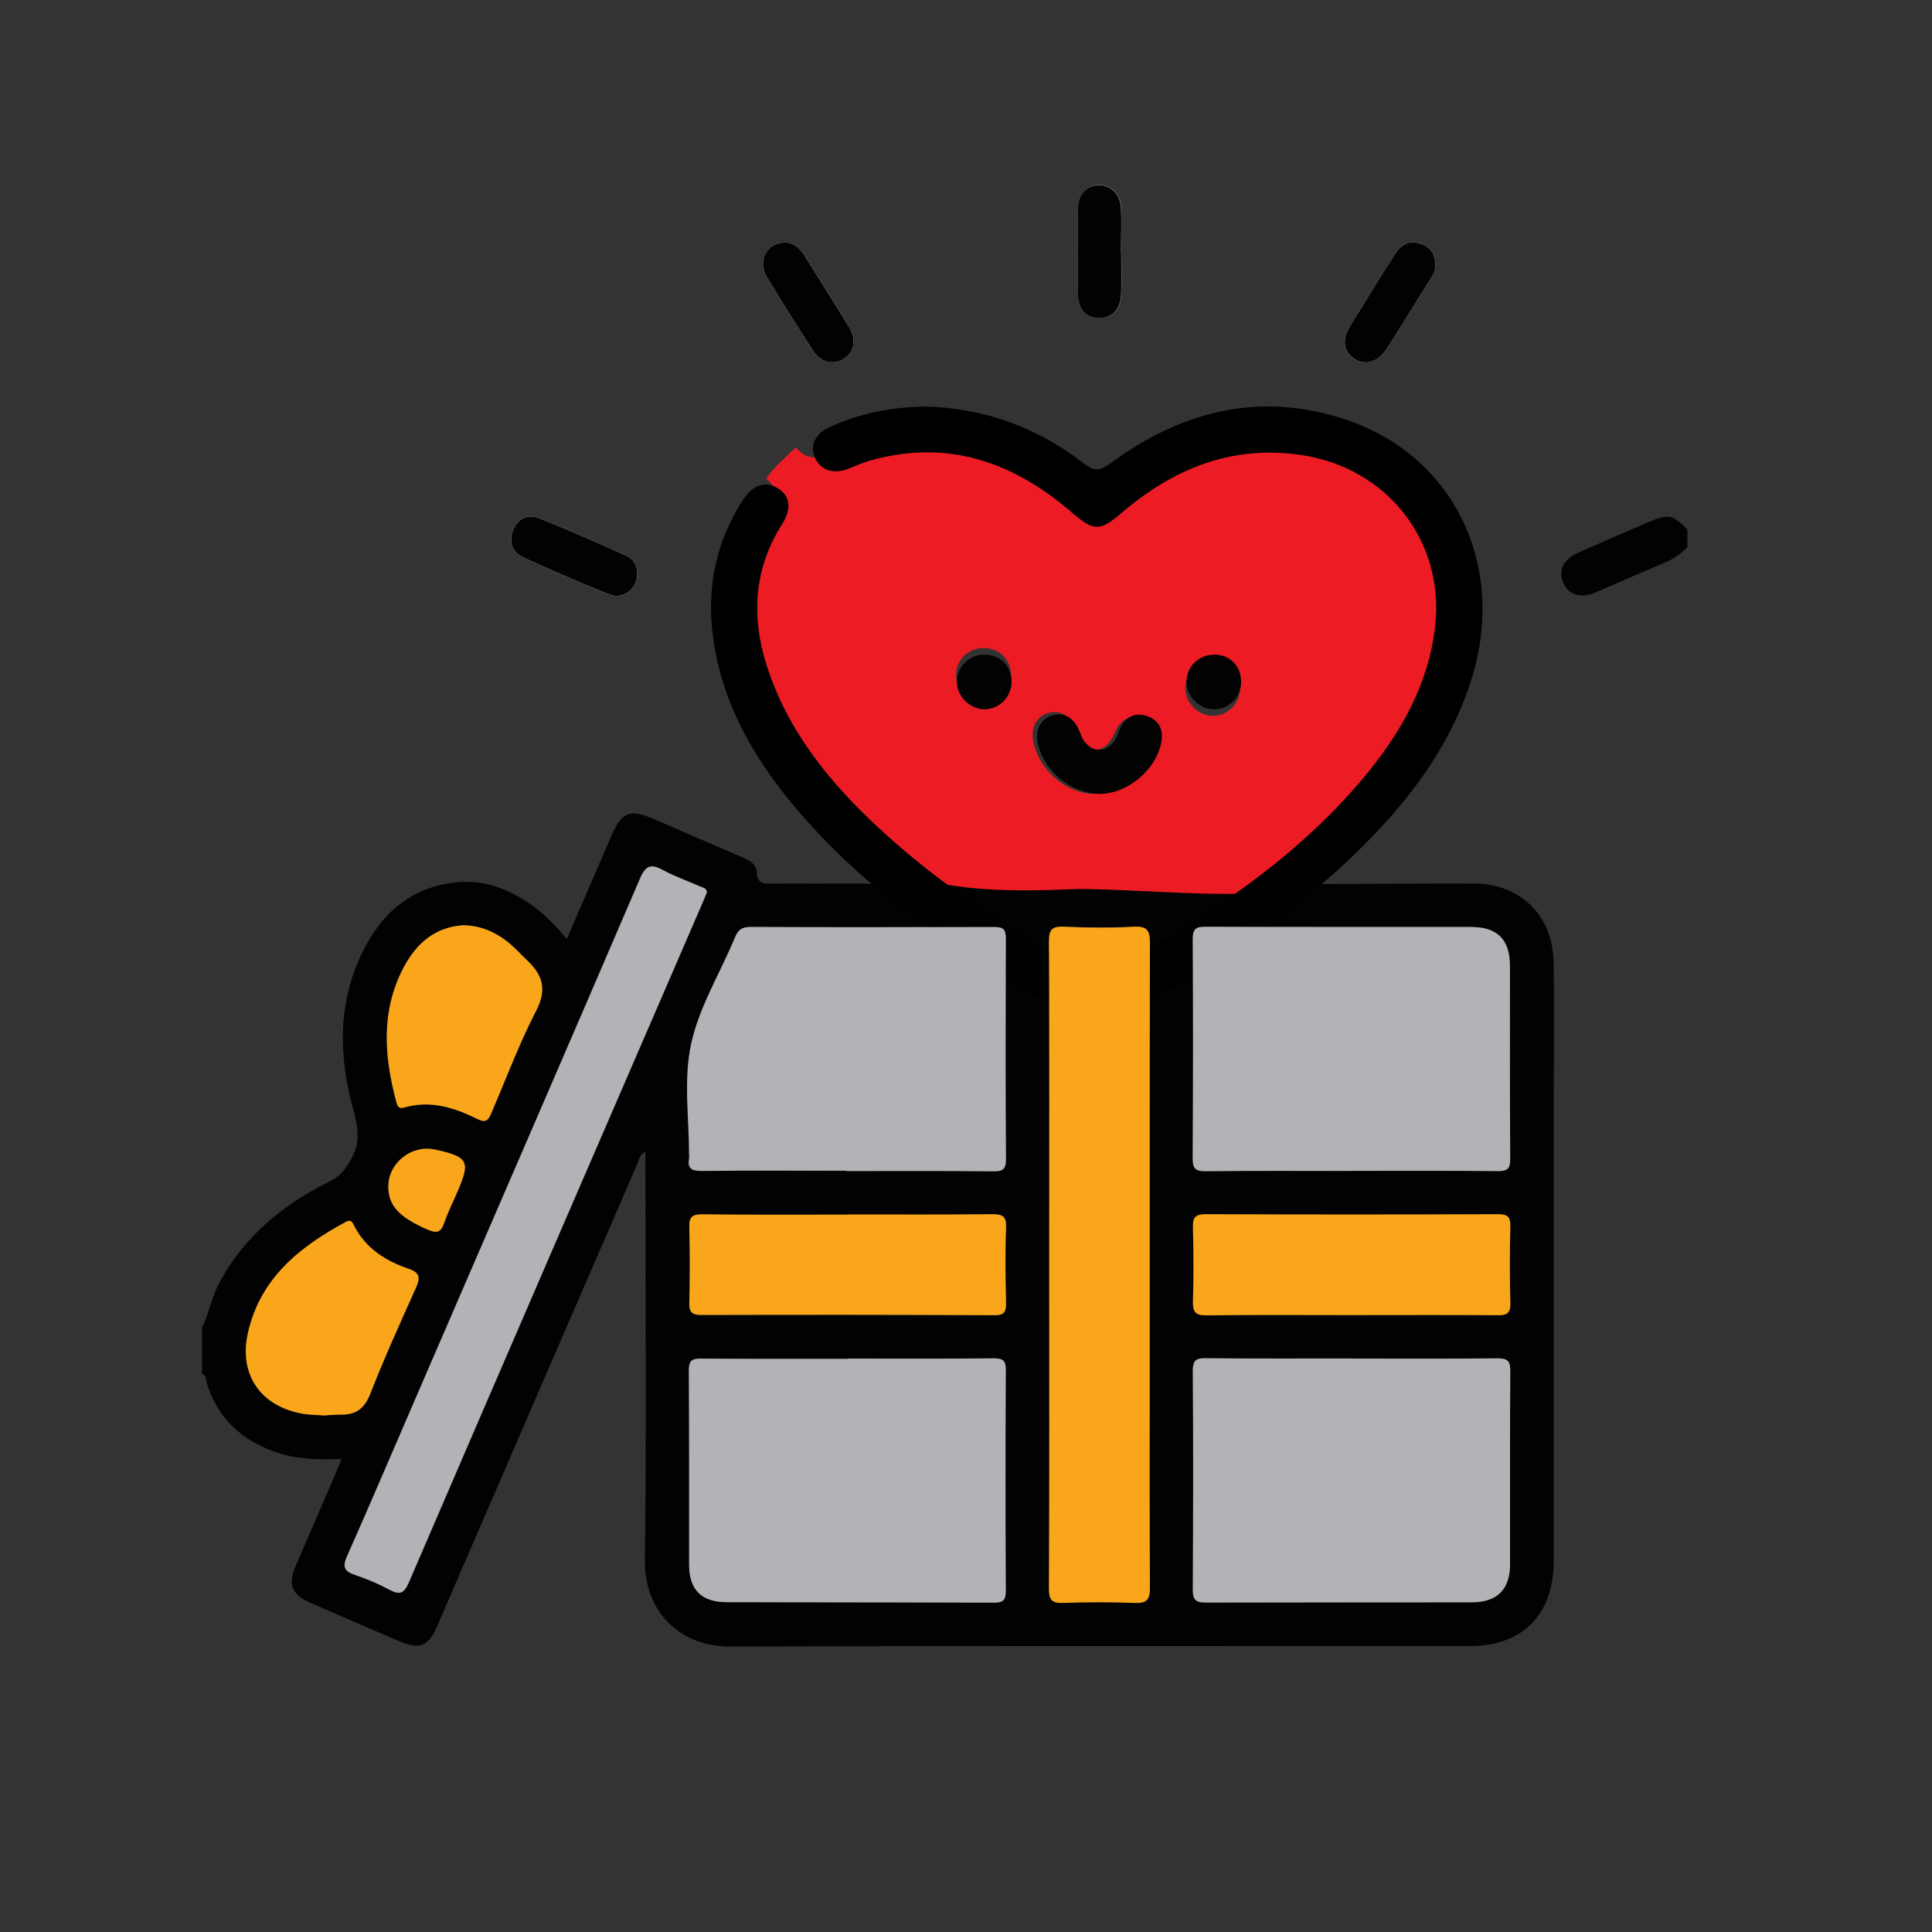 <?xml version="1.0" encoding="UTF-8"?>
<svg id="Layer_1" data-name="Layer 1" xmlns="http://www.w3.org/2000/svg" viewBox="0 0 150 150">
  <rect x="0" y="0" width="150" height="150" fill="#333333" stroke="none"/>
  <defs>
    <style>
      .cls-1 {
        fill: #faa61a;
      }

      .cls-2 {
        fill: #b1b3b6;
      }

      .cls-3 {
        fill: #030203;
      }

      .cls-4 {
        fill: #fdfdfd;
      }

      .cls-5 {
        fill: #ed1c24;
      }
    </style>
  </defs>
  <path class="cls-4" d="M61.05,18.83c-1.47-.04-2.28,1.39-1.54,2.63,1.17,1.96,2.39,3.88,3.63,5.8,.56,.87,1.55,1.1,2.33,.63,.83-.51,1.06-1.49,.49-2.44-1.16-1.92-2.37-3.81-3.56-5.71-.34-.54-.81-.86-1.35-.91Zm-11.57,25.78c0-.66-.27-1.21-.85-1.47-2.25-1.01-4.5-2.01-6.79-2.92-.87-.34-1.67,.05-2.01,.95-.33,.87-.11,1.7,.77,2.1,2.21,1.01,4.44,1.98,6.69,2.88,1.07,.43,2.17-.42,2.19-1.54Zm61.97-23.98c.01-.88-.38-1.43-1.13-1.7-.87-.31-1.55,.05-2.01,.78-1.16,1.83-2.31,3.67-3.45,5.52-.7,1.14-.58,2.09,.31,2.64,.88,.55,1.85,.24,2.54-.85,1.12-1.77,2.22-3.55,3.33-5.32,.22-.35,.43-.7,.41-1.07Zm-24.4-1.07c0-1.12,.03-2.25,0-3.37-.04-1.1-.78-1.85-1.73-1.83-.96,.02-1.62,.76-1.63,1.89-.02,2.17-.02,4.34,0,6.52,0,1.19,.6,1.87,1.59,1.91,1.04,.04,1.74-.66,1.78-1.87,.03-1.09,0-2.17,0-3.26Z"/>
  <path class="cls-3" d="M120.61,74.63c-.03-3.5-2.58-6-6.07-6.03-1.35-.01-2.7,0-4.05,0-1.17,0-9.7,.05-10.86,.04-9.9-.08-19.81-.06-29.71-.03-.5,0-.18,.03-1.76,.03-1.99-.09-3.09-.04-4.25-.04-1.41,0-2.61-.01-3.8,0-.67,0-1.32,.15-1.36-.91-.02-.64-.66-.93-1.23-1.18-2.24-.95-4.46-1.93-6.69-2.89-1.96-.84-2.54-.61-3.38,1.32-1.14,2.63-2.27,5.25-3.44,7.96-.84-.98-1.62-1.83-2.57-2.52-1.85-1.34-3.88-2.15-6.19-1.86-3.69,.46-5.97,2.76-7.39,6.01-1.62,3.7-1.52,7.53-.5,11.35,.39,1.46,.73,2.75-.15,4.21-.42,.7-.77,1.21-1.51,1.58-3.68,1.81-6.75,4.29-8.71,8-.58,1.09-.76,2.31-1.3,3.41v3.6c.38,.12,.3,.49,.38,.75,.81,2.59,2.55,4.26,5.04,5.21,1.72,.65,3.5,.73,5.41,.62-.15,.38-.26,.69-.39,.98-1.05,2.44-2.11,4.87-3.16,7.31-.64,1.5-.33,2.26,1.19,2.92,2.27,.98,4.53,1.97,6.8,2.94,1.63,.7,2.3,.43,2.99-1.18,5.17-11.95,10.34-23.9,15.52-35.84,.14-.32,.16-.72,.64-.99v1.14c0,10.21,.09,20.42-.04,30.63-.05,3.95,2.73,6.69,6.63,6.67,19.11-.07,38.21-.03,57.32-.03,4.2,0,6.61-2.42,6.61-6.65,0-11.3,0-22.6,0-33.9,0-4.2,.03-8.41,0-12.61Zm-89.3,.53c.99-1.89,2.46-3.21,4.74-3.32,1.31,.04,2.46,.55,3.47,1.38,.52,.43,.97,.94,1.46,1.4,1.17,1.13,1.47,2.24,.64,3.85-1.32,2.55-2.33,5.27-3.47,7.92-.21,.5-.38,.84-1.05,.51-1.81-.9-3.68-1.51-5.73-.91-.41,.12-.53-.11-.61-.44-.94-3.53-1.21-7.03,.55-10.4Zm4.22,17.33c-.35,.82-.76,1.63-1.05,2.47-.27,.79-.63,.79-1.32,.49-2.16-.95-3.01-1.84-3.01-3.33,0-1.83,1.8-3.26,3.61-2.87,2.59,.56,2.78,.9,1.77,3.24Zm-9.11,17.34c-.37,0-.75,.03-1.33,.07-.46-.04-1.15-.03-1.8-.17-3.15-.65-4.75-3.09-4.04-6.24,.96-4.25,4.02-6.68,7.61-8.62,.33-.18,.47-.04,.6,.24,.89,1.8,2.46,2.79,4.27,3.41,.89,.3,.9,.72,.56,1.48-1.23,2.73-2.46,5.46-3.55,8.24-.46,1.17-1.16,1.63-2.32,1.6Zm5.33,13.02c-.38,.89-.71,1.01-1.52,.58-.85-.46-1.76-.84-2.68-1.15-.84-.28-.97-.64-.6-1.46,1.93-4.35,3.79-8.73,5.68-13.09,5.69-13.17,11.4-26.32,17.06-39.51,.44-1.03,.85-1.16,1.78-.66,.92,.5,1.92,.85,2.88,1.27,.22,.1,.53,.13,.53,.48-.1,.25-.19,.49-.3,.73-7.61,17.6-15.24,35.19-22.82,52.81Zm21.91-41.76c.61-2.87,2.25-5.51,3.4-8.28,.25-.6,.52-.84,1.21-.84,6.3,.03,12.6,.02,18.9,0,.71,0,.94,.15,.94,.91-.03,5.7-.04,11.4,0,17.1,0,.82-.24,.97-1,.96-3.79-.04-7.57-.02-11.36-.02h0c-3.75-.01-7.5-.04-11.25,0-.77,0-1.13-.17-.98-.97,.01-.07,0-.15,0-.22,0-2.89-.44-5.87,.15-8.63Zm23.49,43.35c-6.91-.03-13.81-.02-20.72-.04-1.96,0-2.91-.96-2.92-2.89,0-5.03,.01-10.06-.02-15.09,0-.75,.21-.93,.94-.93,3.79,.03,7.58,.02,11.37,.02v-.02c3.79,0,7.58,.02,11.37-.02,.75,0,.93,.21,.92,.94-.03,5.7-.03,11.41,0,17.11,0,.77-.24,.92-.95,.92Zm.95-23.28c.01,.7-.13,.98-.91,.97-7.58-.04-15.16-.04-22.74-.02-.74,0-.96-.22-.94-.96,.05-1.95,.05-3.9,0-5.85-.02-.79,.22-1.01,1-1,3.75,.04,7.5,.02,11.26,.02v-.02c3.75,0,7.51,.02,11.26-.02,.79,0,1.12,.13,1.09,1.02-.08,1.95-.05,3.9,0,5.85Zm9.98,23.29c-1.84-.07-3.68-.07-5.52,0-.88,.03-1.12-.21-1.12-1.11,.04-8.41,.02-16.82,.02-25.23s.02-16.67-.02-25c0-.96,.26-1.19,1.18-1.15,1.8,.08,3.61,.1,5.4,0,1.1-.06,1.26,.35,1.26,1.32-.03,10.96-.02,21.92-.02,32.89,0,5.71-.02,11.41,.02,17.12,0,.96-.28,1.2-1.2,1.17Zm5.54-52.48c6.87,.03,13.73,.01,20.6,.02,2.05,0,3.02,.97,3.02,3.04,0,4.99-.01,9.98,.02,14.97,0,.73-.19,.94-.93,.94-3.83-.04-7.66-.02-11.48-.02-3.75,0-7.51-.02-11.26,.02-.81,0-.98-.24-.98-1.01,.03-5.67,.04-11.33,0-17,0-.82,.25-.97,1.01-.97Zm23.62,49.48c0,1.98-1,2.97-2.99,2.97-6.87,.01-13.74,0-20.61,.02-.76,0-1.03-.17-1.03-.98,.03-5.67,.04-11.34,0-17.01,0-.82,.25-.99,1.01-.98,3.79,.04,7.58,.02,11.37,.02,3.75,0,7.51,.02,11.26-.02,.78,0,1.01,.2,1,.99-.04,4.99-.01,9.99-.02,14.98Zm-.95-19.32c-3.82-.03-7.65-.01-11.47-.01-3.71,0-7.42-.03-11.13,.02-.86,.01-1.08-.26-1.06-1.09,.06-1.91,.05-3.82,0-5.73-.02-.75,.16-1.03,.98-1.03,7.57,.03,15.15,.03,22.72,0,.75,0,.95,.22,.94,.95-.05,1.99-.05,3.97,0,5.96,.02,.77-.27,.94-.98,.93Z"/>
  <path class="cls-3" d="M131.01,42.46c-.52,.59-1.16,.98-1.89,1.28-1.76,.73-3.5,1.51-5.25,2.26-1.13,.48-2.08,.19-2.48-.71-.44-.99-.03-1.87,1.16-2.39,1.78-.78,3.56-1.55,5.34-2.32,1.64-.71,1.97-.66,3.12,.54v1.35Z"/>
  <path class="cls-5" d="M61.8,34.73c.66,.85,1.51,1,2.39,.47,6.21-3.76,14.09-2.17,19.58,3.18,2.19,2.14,2.18,2.12,4.59,.31,3.43-2.57,7.21-4.13,11.57-3.94,9.55,.41,15.23,8.62,12.25,17.71-1.74,5.32-5.36,9.28-9.37,12.97-1.19,1.09-5.04,4.06-6.66,3.96-3.48,.07-7.59-.27-11.78-.37-2.3-.06-12.06,1.04-17-2.67-.82-.04,.39-1.63-.16-2.21-3.39-3.66-6.35-7.61-7.96-12.4-1.4-4.14-1.49-8.23,.71-12.18,.52-.92,.3-1.73-.47-2.41,.64-.93,1.5-1.65,2.32-2.42Zm22.92,26.89c2.24,.17,4.69-1.68,5.12-3.89,.18-.93-.2-1.63-1.1-1.96-.86-.31-1.54-.01-2.01,.75-.17,.29-.27,.62-.45,.9-.71,1.11-1.97,1.04-2.57-.14-.1-.2-.15-.42-.22-.63-.4-1.11-1.17-1.57-2.13-1.28-.89,.26-1.33,1.09-1.14,2.15,.38,2.14,2.36,3.95,4.48,4.11Zm9.62-10.28c-1.21-.09-2.23,.77-2.31,1.94-.08,1.15,.86,2.22,2.02,2.29,1.13,.07,2.11-.79,2.22-1.93,.11-1.23-.7-2.21-1.92-2.3Zm-17.78-1.02c-1.21-.1-2.23,.75-2.33,1.93-.09,1.13,.86,2.23,2.01,2.3,1.12,.08,2.13-.79,2.24-1.92,.12-1.22-.71-2.22-1.92-2.31Z"/>
  <path d="M71.71,31.56c4.69,.09,8.81,1.62,12.44,4.42,.76,.58,1.17,.64,1.99,.04,5.54-4.08,11.63-5.7,18.38-3.43,8.31,2.8,12.4,11.18,9.81,19.86-1.31,4.39-3.77,8.12-6.84,11.49-6.02,6.59-13.46,11.29-21.33,15.42-.64,.34-1.29,.36-1.95,.01-8.41-4.41-16.36-9.42-22.51-16.73-3.39-4.03-5.88-8.51-6.41-13.82-.36-3.59,.41-6.95,2.4-10.01,.76-1.18,1.75-1.49,2.71-.9,.95,.59,1.08,1.59,.33,2.77-2.63,4.15-2.35,8.44-.56,12.75,2.02,4.88,5.53,8.69,9.48,12.13,4.51,3.93,9.56,7.09,14.83,9.93,.4,.21,.72,.38,1.2,.12,7.53-4.08,14.69-8.65,20.22-15.27,2.85-3.42,5-7.18,5.52-11.68,.77-6.6-3.68-12.33-10.37-13.33-5.43-.81-9.97,1.07-13.98,4.5-1.67,1.43-2.16,1.43-3.84-.03-4.58-3.96-9.74-5.77-15.82-4-.57,.17-1.11,.44-1.67,.64-1.13,.39-2.1,.01-2.49-.96-.36-.91,.04-1.79,1.1-2.29,2.35-1.1,4.84-1.58,7.39-1.62Z"/>
  <path class="cls-3" d="M61.05,18.83c.53,.04,1.01,.37,1.35,.91,1.19,1.9,2.39,3.79,3.56,5.71,.57,.95,.35,1.93-.49,2.44-.78,.47-1.76,.25-2.33-.63-1.24-1.92-2.46-3.84-3.63-5.8-.74-1.25,.07-2.68,1.54-2.63Z"/>
  <path class="cls-3" d="M49.48,44.61c-.02,1.12-1.12,1.97-2.19,1.54-2.25-.9-4.48-1.87-6.69-2.88-.88-.4-1.1-1.24-.77-2.1,.34-.9,1.14-1.29,2.01-.95,2.29,.91,4.54,1.91,6.79,2.92,.58,.26,.86,.82,.85,1.47Z"/>
  <path class="cls-3" d="M111.45,20.63c.03,.37-.19,.72-.41,1.07-1.11,1.77-2.21,3.56-3.33,5.32-.69,1.09-1.66,1.4-2.54,.85-.89-.56-1.01-1.51-.31-2.64,1.14-1.84,2.28-3.69,3.45-5.52,.47-.74,1.14-1.09,2.01-.78,.74,.26,1.14,.81,1.13,1.7Z"/>
  <path class="cls-3" d="M87.05,19.56c0,1.09,.03,2.17,0,3.26-.04,1.2-.74,1.91-1.78,1.87-.99-.04-1.58-.72-1.59-1.91-.02-2.17-.02-4.34,0-6.52,0-1.14,.67-1.87,1.63-1.89,.95-.02,1.69,.73,1.73,1.83,.04,1.12,0,2.25,0,3.37Z"/>
  <path class="cls-2" d="M65.8,105.48c3.79,0,7.58,.02,11.37-.02,.75,0,.93,.21,.92,.94-.03,5.7-.03,11.41,0,17.11,0,.77-.24,.92-.95,.92-6.91-.03-13.81-.02-20.72-.04-1.96,0-2.91-.96-2.92-2.89,0-5.03,.01-10.06-.02-15.09,0-.75,.21-.93,.94-.93,3.79,.03,7.58,.02,11.37,.02v-.02Z"/>
  <path class="cls-2" d="M104.84,90.91c-3.75,0-7.51-.02-11.26,.02-.81,0-.98-.24-.98-1.01,.03-5.67,.04-11.33,0-17,0-.82,.25-.97,1.01-.97,6.87,.03,13.73,.01,20.6,.02,2.05,0,3.02,.97,3.02,3.04,0,4.99-.01,9.98,.02,14.97,0,.73-.19,.94-.93,.94-3.83-.04-7.66-.02-11.48-.02Z"/>
  <path class="cls-2" d="M105,105.48c3.75,0,7.51,.02,11.26-.02,.78,0,1.01,.2,1,.99-.04,4.99-.01,9.99-.02,14.98,0,1.98-1,2.97-2.99,2.97-6.87,.01-13.74,0-20.61,.02-.76,0-1.03-.17-1.03-.98,.03-5.67,.04-11.34,0-17.01,0-.82,.25-.99,1.01-.98,3.79,.04,7.58,.02,11.37,.02Z"/>
  <path class="cls-2" d="M65.73,90.89c-3.75,0-7.5-.02-11.25,.02-.77,0-1.13-.17-.98-.97,.01-.07,0-.15,0-.22,0-2.89-.44-5.87,.15-8.63,.61-2.87,2.25-5.51,3.4-8.28,.25-.6,.52-.84,1.21-.84,6.3,.03,12.6,.02,18.9,0,.71,0,.94,.15,.94,.91-.03,5.7-.04,11.4,0,17.1,0,.82-.24,.97-1,.96-3.79-.04-7.57-.02-11.36-.02,0,0,0,0,0-.01Z"/>
  <path class="cls-1" d="M81.46,98.1c0-8.33,.02-16.67-.02-25,0-.96,.26-1.19,1.18-1.15,1.8,.08,3.61,.1,5.4,0,1.1-.06,1.26,.35,1.26,1.32-.03,10.96-.02,21.92-.02,32.89,0,5.71-.02,11.41,.02,17.12,0,.96-.28,1.2-1.2,1.17-1.84-.07-3.68-.07-5.52,0-.88,.03-1.12-.21-1.12-1.11,.04-8.41,.02-16.82,.02-25.23Z"/>
  <path class="cls-2" d="M54.87,69.3c-.1,.25-.19,.49-.3,.73-7.61,17.6-15.24,35.19-22.82,52.81-.38,.89-.71,1.01-1.52,.58-.85-.46-1.76-.84-2.68-1.15-.84-.28-.97-.64-.6-1.46,1.93-4.35,3.79-8.73,5.68-13.09,5.69-13.17,11.4-26.32,17.06-39.51,.44-1.03,.85-1.16,1.78-.66,.92,.5,1.92,.85,2.88,1.27,.22,.1,.53,.13,.53,.48Z"/>
  <path class="cls-1" d="M65.76,94.29c3.75,0,7.51,.02,11.26-.02,.79,0,1.12,.13,1.09,1.02-.08,1.95-.05,3.9,0,5.85,.01,.7-.13,.98-.91,.97-7.58-.04-15.16-.04-22.74-.02-.74,0-.96-.22-.94-.96,.05-1.95,.05-3.9,0-5.85-.02-.79,.22-1.01,1-1,3.75,.04,7.5,.02,11.26,.02,0,0,0-.01,0-.02Z"/>
  <path class="cls-1" d="M104.81,102.1c-3.71,0-7.42-.03-11.13,.02-.86,.01-1.08-.26-1.06-1.09,.06-1.91,.05-3.82,0-5.73-.02-.75,.16-1.03,.98-1.03,7.57,.03,15.15,.03,22.72,0,.75,0,.95,.22,.94,.95-.05,1.99-.05,3.97,0,5.96,.02,.77-.27,.94-.98,.93-3.82-.03-7.65-.01-11.47-.01Z"/>
  <path class="cls-1" d="M25.09,109.89c-.46-.04-1.15-.03-1.8-.17-3.15-.65-4.75-3.09-4.04-6.24,.96-4.25,4.02-6.68,7.61-8.62,.33-.18,.47-.04,.6,.24,.89,1.8,2.46,2.79,4.27,3.41,.89,.3,.9,.72,.56,1.48-1.23,2.73-2.46,5.46-3.55,8.24-.46,1.17-1.16,1.63-2.32,1.6-.37,0-.75,.03-1.33,.07Z"/>
  <path class="cls-1" d="M36.06,71.84c1.31,.04,2.46,.55,3.47,1.38,.52,.43,.97,.94,1.46,1.4,1.17,1.13,1.47,2.24,.64,3.85-1.32,2.55-2.33,5.27-3.47,7.92-.21,.5-.38,.84-1.05,.51-1.81-.9-3.68-1.51-5.73-.91-.41,.12-.53-.11-.61-.44-.94-3.53-1.21-7.03,.55-10.4,.99-1.89,2.46-3.21,4.74-3.32Z"/>
  <path class="cls-1" d="M30.15,92.12c0-1.83,1.8-3.26,3.61-2.87,2.59,.56,2.78,.9,1.77,3.24-.35,.82-.76,1.63-1.05,2.47-.27,.79-.63,.79-1.32,.49-2.16-.95-3.01-1.84-3.01-3.33Z"/>
  <path class="cls-3" d="M85.3,61.63c-2.13-.04-4.21-1.73-4.71-3.84-.25-1.05,.14-1.89,1.01-2.21,.95-.34,1.74,.08,2.2,1.16,.09,.21,.15,.43,.26,.62,.66,1.14,1.92,1.14,2.57,0,.16-.29,.24-.63,.39-.92,.42-.79,1.09-1.13,1.96-.87,.92,.28,1.33,.96,1.21,1.89-.31,2.24-2.65,4.22-4.89,4.18Z"/>
  <path class="cls-3" d="M94.31,50.82c1.23,.02,2.09,.95,2.05,2.19-.04,1.15-.97,2.06-2.1,2.06-1.16,0-2.16-1.02-2.14-2.17,.01-1.18,.99-2.1,2.2-2.07Z"/>
  <path class="cls-3" d="M76.5,50.82c1.21,.03,2.09,.98,2.04,2.2-.05,1.14-1,2.06-2.12,2.05-1.15-.01-2.16-1.05-2.13-2.18,.03-1.18,1-2.09,2.21-2.06Z"/>
</svg>